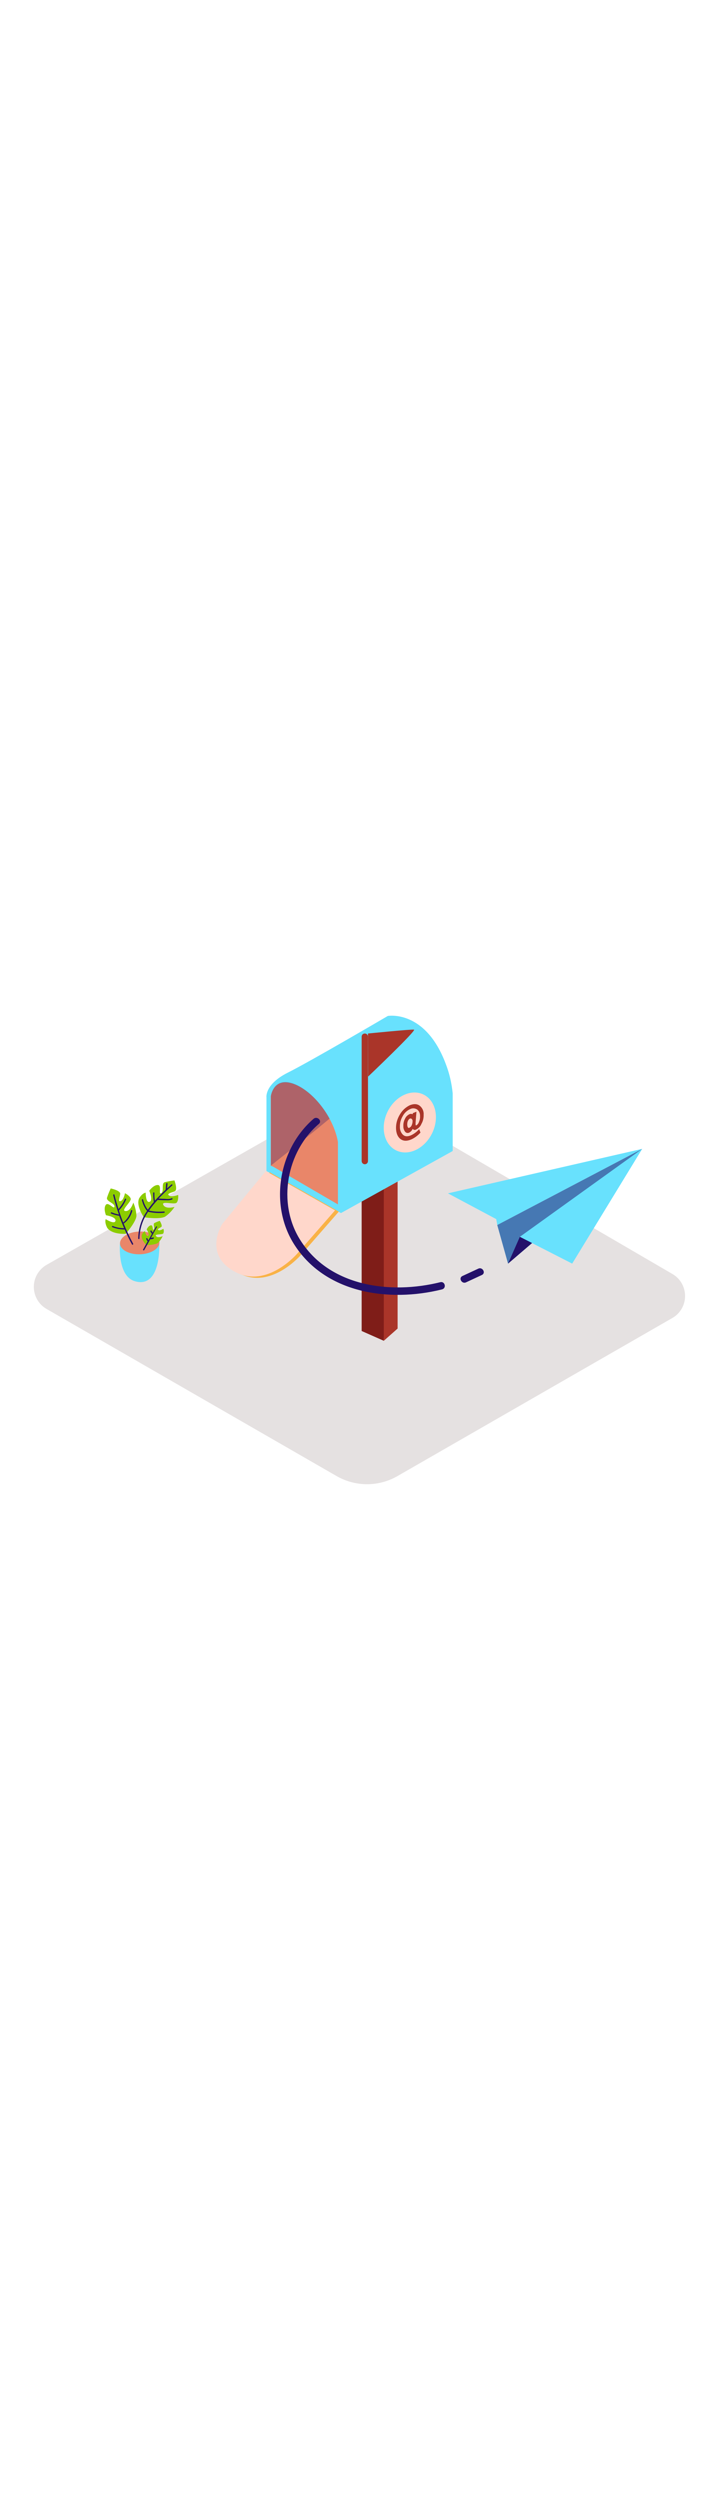 <svg version="1.1" id="Layer_1" xmlns="http://www.w3.org/2000/svg" xmlns:xlink="http://www.w3.org/1999/xlink" x="0px" y="0px" viewBox="0 0 500 500" style="width: 144px;" xml:space="preserve" data-imageid="message-sent-20" imageName="Message Sent" class="illustrations_image">
<style type="text/css">
	.st0_message-sent-20{fill:#E5E1E1;}
	.st1_message-sent-20{opacity:0.32;fill:url(#SVGID_1_);enable-background:new    ;}
	.st2_message-sent-20{fill:#7F1D18;}
	.st3_message-sent-20{fill:#AA3529;}
	.st4_message-sent-20{fill:#68E1FD;}
	.st5_message-sent-20{fill:#E98669;}
	.st6_message-sent-20{fill:#F9B246;}
	.st7_message-sent-20{fill:#FFD7CB;}
	.st8_message-sent-20{opacity:0.3;fill:#24116A;enable-background:new    ;}
	.st9_message-sent-20{opacity:0.5;fill:#24116A;enable-background:new    ;}
	.st10_message-sent-20{fill:#24116A;}
	.st11_message-sent-20{fill:url(#SVGID_00000023964624367254098360000016120373655986239906_);}
	.st12_message-sent-20{fill:#8CCC00;}
</style>
<path id="field_message-sent-20" class="st0_message-sent-20" d="M32.5,260.3l198.6-113c9.9-5.6,22-5.6,31.8,0.2l204.7,119.2c8.5,4.9,11.3,15.8,6.4,24.2&#10;&#9;c-1.6,2.7-3.8,4.9-6.5,6.4L276.5,407c-13.2,7.6-29.3,7.6-42.5,0L32.4,291c-8.5-4.9-11.4-15.7-6.5-24.2&#10;&#9;C27.5,264.1,29.8,261.8,32.5,260.3L32.5,260.3z"/>
<g id="mail-box_message-sent-20">
	
		<linearGradient id="SVGID_1_-message-sent-20" gradientUnits="userSpaceOnUse" x1="166.531" y1="-477.259" x2="242.841" y2="-549.039" gradientTransform="matrix(1 0 0 1 0 843.16)">
		<stop offset="0" style="stop-color:#24116A;stop-opacity:0"/>
		<stop offset="0.99" style="stop-color:#7F1D18"/>
	</linearGradient>
	<path class="st1_message-sent-20" d="M189.1,375.5l10.6-7.2l76.9-63.6l-18.2-7.8c-10.9,2.9-30.5,11.5-40.7,16.1c-15,6.9-30.2,13.2-45.6,19.2&#10;&#9;&#9;c-8.5,3.4-17.1,6.7-25.6,10C161.9,351.9,175.6,363.5,189.1,375.5z"/>
	<polyline class="st2_message-sent-20" points="266.9,313.1 251.5,306.3 251.5,188.9 271.7,181.7 &#9;"/>
	<polyline class="st3_message-sent-20" points="276.5,166.4 276.5,304.6 266.9,313.1 266.9,180 &#9;"/>
	<path class="st4_message-sent-20 targetColor" d="M185.3,195.2v-51.1c0,0-1.4-9.1,14.8-17.2s69.6-39.4,69.6-39.4s26.2-4.7,40.4,33.6c2.5,6.5,4,13.2,4.7,20.1&#10;&#9;&#9;v40.1l-77.7,43.1L185.3,195.2z" style="fill: rgb(104, 225, 253);"/>
	<path class="st5_message-sent-20" d="M188.3,191.5v-48.1c0,0,1.7-13.5,15.5-8.8S232,157.8,235,175v43.4l-45-26.2"/>
	<path class="st3_message-sent-20" d="M253.7,99.7L253.7,99.7c1.2,0,2.2,1,2.2,2.2v86.4c0,1.2-1,2.2-2.2,2.2l0,0l0,0c-1.2,0-2.2-1-2.2-2.2l0,0v-86.4&#10;&#9;&#9;C251.5,100.6,252.5,99.7,253.7,99.7z"/>
	<path class="st3_message-sent-20" d="M255.9,99.7c0,0,29.9-3,32-2.7s-31.9,32.6-31.9,32.6"/>
	<path class="st6_message-sent-20" d="M187.6,196.1l-30.3,36.7c0,0-13.8,21.2,8.7,33.3s43.7-13.1,43.7-13.1l25.9-29.6L187.6,196.1z"/>
	<path class="st7_message-sent-20" d="M184.9,195.2l-30.3,36.7c0,0-13.8,21.2,8.8,33.3s43.7-13.1,43.7-13.1l25.9-29.6L184.9,195.2z"/>
	<path class="st8_message-sent-20" d="M229.2,158.8c-6.2-11.4-16-21.1-25.4-24.4c-13.8-4.7-15.4,8.7-15.4,8.7v48.3&#10;&#9;&#9;C203.6,179.2,210.9,174,229.2,158.8z"/>
	
		<ellipse transform="matrix(0.442 -0.897 0.897 0.442 14.033 345.788)" class="st7_message-sent-20" cx="285.1" cy="161.6" rx="21.6" ry="17.2"/>
	<path class="st3_message-sent-20" d="M291.8,149.8c1.9,1.5,3,3.8,2.8,6.2c0.1,2.2-0.4,4.5-1.5,6.4c-0.7,1.8-2.1,3.2-3.8,4c-0.8,0.5-1.8,0.2-2.3-0.5&#10;&#9;&#9;c-0.5,1.1-1.3,2-2.4,2.6c-1,0.5-2.1,0.3-2.8-0.5c-0.9-1.1-1.4-2.6-1.3-4c-0.1-1.8,0.3-3.6,1.2-5.2c0.6-1.4,1.7-2.4,3.1-3.1&#10;&#9;&#9;c0.7-0.3,1.5-0.3,2.1,0.1l0.2-0.8l2.5-1l-0.6,7.7v1.3c0,0.4,0.2,0.6,0.5,0.5c0.8-0.5,1.5-1.3,1.8-2.3c0.6-1.3,0.9-2.7,0.8-4.1&#10;&#9;&#9;c0.1-1.8-0.6-3.6-2.1-4.7c-1.5-0.9-3.3-1-4.8-0.2c-2.2,1-4,2.7-5.1,4.8c-1.4,2.3-2.1,4.9-2,7.5c-0.1,2.1,0.7,4.1,2.1,5.5&#10;&#9;&#9;c1.4,1.3,3.2,1.4,5.6,0.4c2.2-1,4.1-2.5,5.7-4.3l0.9,2.4c-1.8,2-4,3.7-6.5,4.8c-3.1,1.3-5.6,1.1-7.5-0.4s-2.9-4-3-7.3&#10;&#9;&#9;c-0.1-3.4,0.9-6.8,2.7-9.7c1.6-2.8,4-5,6.9-6.4C287.8,148.4,290,148.5,291.8,149.8z M286.3,163.4c0.4-0.9,0.6-1.8,0.6-2.8&#10;&#9;&#9;c0.1-0.6-0.2-1.2-0.6-1.6c-0.3-0.3-0.9-0.4-1.3-0.2c-0.6,0.3-1,0.9-1.3,1.5c-0.4,0.8-0.5,1.7-0.5,2.6c0,0.7,0.1,1.3,0.4,1.9&#10;&#9;&#9;c0.2,0.4,0.6,0.6,1,0.4c0,0,0,0,0,0l0,0C285.4,164.8,286,164.2,286.3,163.4"/>
</g>
<g id="send_message-sent-20">
	<polygon class="st4_message-sent-20 targetColor" points="345.1,228.6 311.5,210.7 446.6,179.8 345.8,232.7 &#9;" style="fill: rgb(104, 225, 253);"/>
	<polygon class="st4_message-sent-20 targetColor" points="345.8,232.7 353.3,259.5 446.6,179.8 &#9;" style="fill: rgb(104, 225, 253);"/>
	<polygon class="st9_message-sent-20" points="345.8,232.7 353.3,259.5 446.6,179.8 &#9;"/>
	<polygon class="st4_message-sent-20 targetColor" points="361.5,240.9 397.9,259.5 446.6,179.8 &#9;" style="fill: rgb(104, 225, 253);"/>
	<polygon class="st10_message-sent-20" points="361.5,240.9 353.3,259.5 370,245.2 &#9;"/>
	<path class="st10_message-sent-20" d="M306.2,272.4c-34.7,8.6-77.2,3.2-97.6-29.6c-15.9-25.5-9.4-61,13.1-80.3c2.6-2.1-1.1-5.7-3.6-3.6&#10;&#9;&#9;c-24.2,20.8-30.9,59.1-14,86.5c21.6,34.9,66.4,41.2,103.3,32C310.7,276.5,309.4,271.6,306.2,272.4z"/>
	<path class="st10_message-sent-20" d="M332.6,263l-11,5.1c-3,1.4-0.4,5.8,2.5,4.4l11-5.1C338.1,266,335.5,261.6,332.6,263z"/>
</g>
<g id="plant_message-sent-20">
	
		<linearGradient id="SVGID_00000129905032003064564520000010515372238707173558_-message-sent-20" gradientUnits="userSpaceOnUse" x1="109.808" y1="-594.522" x2="60.028" y2="-553.992" gradientTransform="matrix(1 0 0 1 0 843.16)">
		<stop offset="0" style="stop-color:#7F1D18"/>
		<stop offset="1" style="stop-color:#FFFFFF;stop-opacity:0"/>
	</linearGradient>
	<path style="fill:url(#SVGID_00000129905032003064564520000010515372238707173558_);" d="M89,263.6l-44.8,21.8&#10;&#9;&#9;c6.6,4.4,13.6,8.2,20.8,11.5l40-27.6"/>
	<path class="st4_message-sent-20 targetColor" d="M83.4,245.4c0,0-1.9,22.3,10,26.2s17.8-7.5,17.4-27.1" style="fill: rgb(104, 225, 253);"/>
	
		<ellipse transform="matrix(1 -3.175965e-02 3.175965e-02 1 -7.732 3.208)" class="st5_message-sent-20" cx="97.1" cy="245" rx="13.7" ry="7.9"/>
	<path class="st12_message-sent-20" d="M100.1,227.3c0,0-5.6-7.6-3.4-13c0,0,1.8-3.5,4.6-4.1c0,0,0,7.4,2.7,6.4s-0.2-7.7-0.2-7.7s2.8-4,5.9-4&#10;&#9;&#9;s0.2,6.9,2.4,5.7s-0.1-6.9,2.4-7.6c2.2-0.6,4.5-1,6.8-1.3c0,0,2.5,6.6,0.2,7.6s-5.7,1.5-4,2.9s6.4-0.4,6.4-0.4s0.4,3.8-1.1,5.4&#10;&#9;&#9;s-11-1.6-9.2,1.6s7.8,1.3,7.8,1.3c-1.8,2.7-4,5-6.6,6.8C110.8,229,100.1,227.3,100.1,227.3z"/>
	<path class="st12_message-sent-20" d="M101.9,246.7c0,0-4-3.7-3.3-7c0.4-1.2,1.1-2.2,2.2-2.8c0,0,0.8,4.2,2.2,3.3s-1-4.4-1-4.4s1.1-2.6,2.9-2.9&#10;&#9;&#9;s0.9,3.9,2,3s-0.8-3.9,0.5-4.6c1.2-0.6,2.4-1.1,3.7-1.5c0,0,2.2,3.5,1,4.3s-3.1,1.4-2,2.1s3.5-0.9,3.5-0.9c0.4,1,0.4,2.2,0,3.2&#10;&#9;&#9;c-0.7,1.1-6.4,0.2-5.1,1.9s4.6,0,4.6,0c-0.7,1.7-1.8,3.2-3.1,4.6C108.2,246.5,101.9,246.7,101.9,246.7z"/>
	<path class="st12_message-sent-20" d="M87.4,238.8c0,0-9.4,0.7-12.8-4.1c0,0-2-3.4-1.1-6.1c0,0,6.2,4,6.8,1.2s-6.6-3.9-6.6-3.9s-1.9-4.5-0.2-7.1&#10;&#9;&#9;s5.9,3.5,6.1,1.1s-5.8-3.6-5.2-6.1c0.7-2.2,1.6-4.4,2.6-6.5c0,0,7,1.4,6.6,3.9s-1.8,5.6,0.3,4.9s3-5.5,3-5.5s3.4,1.7,4,3.8&#10;&#9;&#9;s-7.3,8.4-3.6,8.6s5.4-5.9,5.4-5.9c1.3,2.9,2,6.1,2.2,9.2C94.6,230.7,87.4,238.8,87.4,238.8z"/>
	<path class="st10_message-sent-20" d="M119.1,204.6l-2.9,2.7c0.1-1.1,0.2-2.1,0.3-3.2c0.1-0.6-0.8-0.8-0.9-0.2c-0.2,1.4-0.3,2.9-0.4,4.3&#10;&#9;&#9;c-2.5,2.4-5.1,4.9-7.5,7.6c-0.3-1.8-0.4-3.6-0.3-5.4c0-0.2-0.3-0.4-0.5-0.4c-0.2,0-0.3,0.2-0.4,0.4c0,2.1,0.1,4.2,0.5,6.3&#10;&#9;&#9;c-1.5,1.7-2.9,3.5-4.2,5.4c-1.6-2.1-2.7-4.5-3.3-7c-0.1-0.6-1-0.3-0.8,0.3c0.6,2.7,1.8,5.3,3.5,7.4l0.1,0.1&#10;&#9;&#9;c-4,5.6-6.1,12.3-6.2,19.2c0,0.2,0.3,0.4,0.5,0.4c0.2,0,0.3-0.2,0.4-0.4c0.1-6.6,2.2-13.1,6-18.6c3.6,0.8,7.4,1.1,11.1,0.7&#10;&#9;&#9;c0.6,0,0.6-0.9,0-0.9c-3.5,0.3-7.1,0.1-10.5-0.6c1.8-2.6,3.8-5.1,6-7.4h0.1c2.1,0.1,4.2,0.2,6.3,0.2c1.3,0.1,2.6-0.1,3.8-0.6&#10;&#9;&#9;c0.5-0.3,0-1-0.5-0.8c-1.4,0.8-3.4,0.5-5,0.4c-1.3,0-2.7-0.1-4-0.2c3.1-3.2,6.4-6.3,9.6-9.2C120.2,204.8,119.5,204.2,119.1,204.6z"/>
	<path class="st10_message-sent-20" d="M92,222.8c0-0.2-0.2-0.5-0.4-0.5c-0.2,0-0.4,0.1-0.5,0.3c-0.9,3.3-2.8,6.3-5.4,8.4c-1.1-2.8-2.1-5.6-3-8.4&#10;&#9;&#9;c2.1-2.2,3.8-4.8,5-7.6c0.2-0.5-0.6-1-0.8-0.4c-1.1,2.6-2.7,4.9-4.5,7c-1-3.3-2-6.5-2.8-9.9c-0.1-0.6-1-0.3-0.9,0.3&#10;&#9;&#9;c1.1,4.5,2.4,9,4,13.4c-1.7-0.3-3.4-0.8-5-1.5c-0.5-0.2-1,0.6-0.4,0.8c1.8,0.8,3.7,1.3,5.6,1.6l0,0c1,2.9,2.2,5.8,3.4,8.6&#10;&#9;&#9;c-2.7,0-5.3-0.5-7.8-1.5c-0.5-0.2-1,0.6-0.4,0.8c2.8,1.1,5.7,1.6,8.6,1.6c1.5,3.5,3.2,7,5.1,10.4c0.3,0.5,1,0,0.8-0.5&#10;&#9;&#9;c-2.4-4.5-4.6-9.2-6.6-14l0,0C89,229.6,91.1,226.4,92,222.8z"/>
	<path class="st10_message-sent-20" d="M108.5,233.8l-2.3,4.2c-0.3-0.4-0.6-0.8-0.8-1.3c-0.3-0.5-1,0-0.8,0.5c0.3,0.6,0.7,1.1,1.1,1.6l0,0l-2.5,4.5&#10;&#9;&#9;c-0.3-0.3-0.5-0.6-0.6-1.1c-0.1-0.6-1-0.5-0.9,0c0.1,0.7,0.5,1.3,1,1.8l-3.2,5.7c-0.1,0.2,0,0.5,0.2,0.6c0.2,0.1,0.5,0,0.6-0.2&#10;&#9;&#9;c0,0,0,0,0,0l4.2-7.5c0.7,0,1.5-0.1,2.2-0.4c0.5-0.2,0.3-1.1-0.3-0.9c-0.4,0.2-0.9,0.3-1.4,0.3l4.2-7.6c0-0.2-0.2-0.4-0.5-0.4&#10;&#9;&#9;c0,0,0,0,0,0C108.7,233.7,108.6,233.8,108.5,233.8z"/>
</g>
</svg>
